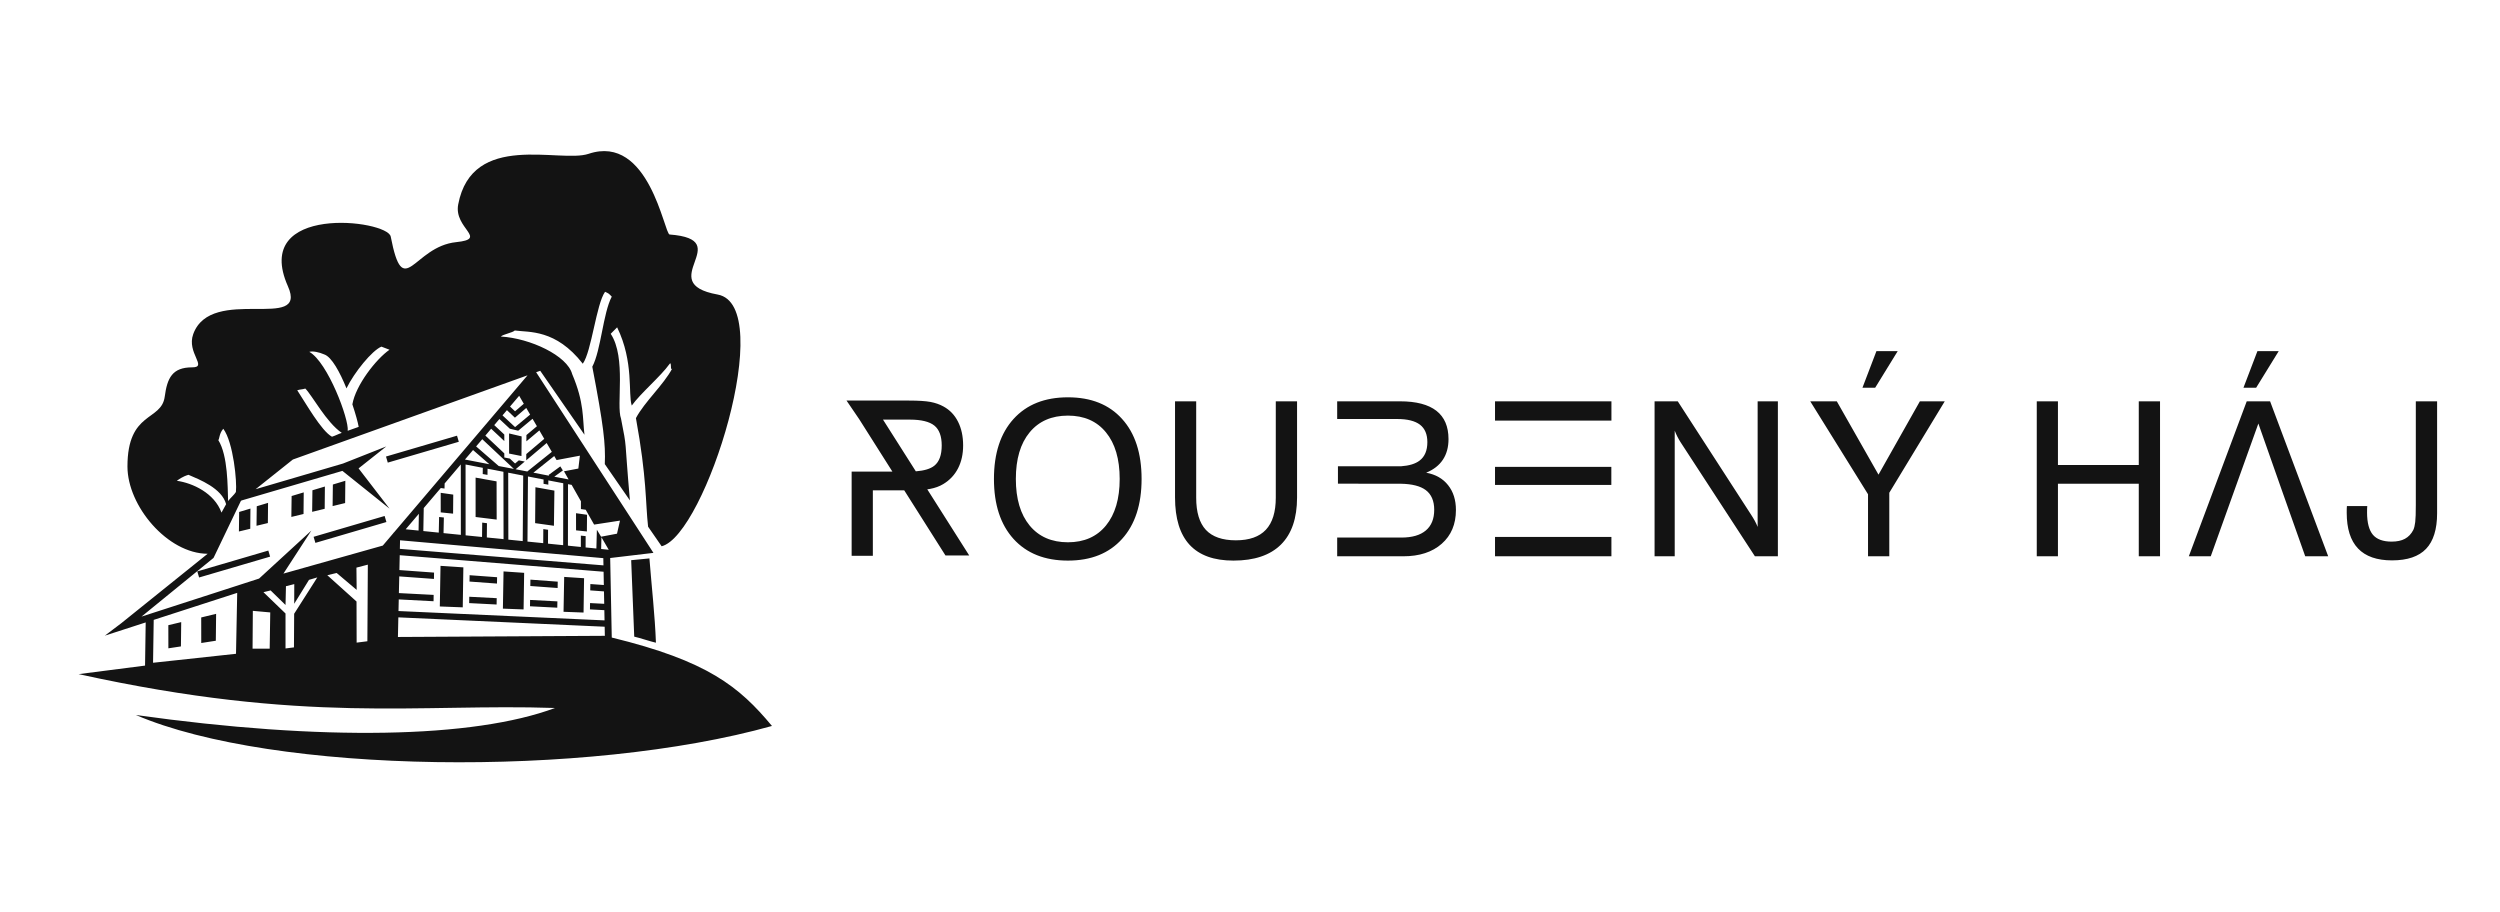 <svg xmlns="http://www.w3.org/2000/svg" width="159" height="58" viewBox="0 0 159 58" fill="none"><g clip-path="url(#clip0_8720_367)"><path d="M64.608 30.461C64.608 31.722 64.899 32.71 65.485 33.423C66.071 34.133 66.884 34.489 67.92 34.489C68.952 34.489 69.759 34.133 70.339 33.423C70.921 32.71 71.212 31.722 71.212 30.461C71.212 29.195 70.921 28.206 70.339 27.498C69.759 26.787 68.952 26.433 67.92 26.433C66.884 26.433 66.071 26.787 65.485 27.498C64.899 28.206 64.608 29.195 64.608 30.461ZM63.215 30.461C63.215 28.834 63.632 27.559 64.462 26.645C65.296 25.727 66.447 25.269 67.92 25.269C69.389 25.269 70.535 25.726 71.361 26.641C72.191 27.554 72.605 28.83 72.605 30.461C72.605 32.087 72.191 33.362 71.361 34.278C70.535 35.195 69.389 35.654 67.92 35.654C66.447 35.654 65.296 35.195 64.462 34.278C63.632 33.362 63.215 32.087 63.215 30.461ZM54.164 29.994H56.756L54.649 26.666L53.839 25.476H57.819C58.412 25.476 58.863 25.506 59.173 25.562C59.481 25.62 59.761 25.717 60.002 25.851C60.406 26.07 60.717 26.393 60.932 26.823C61.148 27.251 61.255 27.754 61.255 28.331C61.255 28.879 61.148 29.365 60.932 29.786C60.717 30.205 60.402 30.541 59.988 30.789C59.751 30.933 59.47 31.035 59.148 31.095C59.096 31.104 59.037 31.113 58.975 31.121L61.643 35.329H60.133L57.51 31.186H55.513V35.348H54.164V29.994ZM58.247 29.977C58.786 29.936 59.181 29.814 59.424 29.618C59.737 29.367 59.893 28.939 59.893 28.331C59.893 27.745 59.738 27.323 59.429 27.07C59.119 26.819 58.6 26.688 57.878 26.688H56.159L58.247 29.977ZM74.732 31.64V25.524H76.078V31.656C76.078 32.576 76.284 33.26 76.694 33.701C77.106 34.142 77.741 34.364 78.603 34.364C79.455 34.364 80.09 34.14 80.51 33.692C80.93 33.241 81.14 32.564 81.14 31.656V25.524H82.493V31.64C82.493 32.959 82.15 33.959 81.465 34.638C80.781 35.315 79.774 35.654 78.447 35.654C77.209 35.654 76.281 35.32 75.66 34.651C75.042 33.982 74.732 32.977 74.732 31.64ZM85.045 35.38V34.189H89.123C89.809 34.189 90.329 34.039 90.684 33.737C91.039 33.437 91.216 33 91.216 32.424C91.216 31.854 91.034 31.434 90.673 31.166C90.334 30.914 89.808 30.779 89.098 30.766L85.093 30.762V29.656H89.098C89.621 29.62 90.017 29.5 90.287 29.293C90.616 29.042 90.78 28.651 90.78 28.12C90.78 27.621 90.623 27.251 90.309 27.009C89.993 26.77 89.512 26.649 88.86 26.649H85.045V25.524H89.043C90.069 25.524 90.841 25.726 91.357 26.128C91.868 26.528 92.125 27.128 92.125 27.927C92.125 28.44 92.006 28.877 91.769 29.235C91.531 29.594 91.177 29.871 90.705 30.064C91.302 30.173 91.767 30.437 92.097 30.855C92.43 31.27 92.597 31.799 92.597 32.435C92.597 33.338 92.296 34.053 91.695 34.582C91.094 35.115 90.274 35.38 89.246 35.38H85.045ZM95.083 25.524H102.487V26.749H95.083V25.524ZM95.083 29.692H102.481V30.843H95.083V29.692ZM95.083 34.148H102.486V35.38H95.083V34.148ZM105.231 35.38V25.524H106.706L111.335 32.682C111.44 32.84 111.529 32.987 111.605 33.125C111.68 33.262 111.741 33.392 111.786 33.513V25.524H113.073V35.38H111.612L106.881 28.12C106.811 28.009 106.744 27.893 106.683 27.773C106.622 27.654 106.565 27.525 106.512 27.39V35.38H105.231ZM120.159 35.38H118.806V31.434L115.132 25.524H116.821L119.472 30.188L122.104 25.524H123.686L120.159 31.339V35.38ZM118.452 24.66L119.341 22.332H120.694L119.261 24.66H118.452ZM129.538 35.38V25.524H130.885V29.574H136.026V25.524H137.378V35.38H136.026V30.764H130.885V35.38H129.538ZM143.632 26.936C142.624 29.755 141.616 32.561 140.604 35.38H139.209L142.892 25.524H144.378L148.073 35.38H146.612C145.606 32.561 144.627 29.757 143.632 26.936ZM142.684 24.66L143.572 22.332H144.926L143.491 24.66H142.684ZM149.264 32.187H150.558C150.554 32.235 150.55 32.286 150.548 32.344C150.545 32.399 150.545 32.483 150.545 32.595C150.545 33.248 150.674 33.721 150.915 34.009C151.155 34.296 151.559 34.447 152.104 34.447C152.447 34.447 152.73 34.389 152.952 34.268C153.177 34.147 153.355 33.959 153.486 33.705C153.543 33.584 153.584 33.414 153.609 33.2C153.635 32.984 153.646 32.618 153.646 32.107V25.524H155V32.648C155 33.656 154.765 34.419 154.298 34.906C153.832 35.395 153.111 35.64 152.132 35.64C151.172 35.64 150.451 35.389 149.971 34.884C149.49 34.38 149.251 33.621 149.251 32.609C149.251 32.497 149.251 32.41 149.253 32.351C149.256 32.289 149.262 32.235 149.264 32.187Z" fill="#131313"></path><path d="M42.08 34.743L41.218 33.496C41.045 31.949 41.144 30.428 40.445 26.593C41.001 25.545 42.204 24.478 42.758 23.43C42.602 23.65 42.738 22.934 42.58 23.153C42.02 23.937 40.741 25.01 40.18 25.794C39.935 25.053 40.326 23.023 39.25 20.818C39.112 20.959 38.977 21.088 38.841 21.229C39.851 22.754 39.176 25.76 39.497 26.626C39.904 28.704 39.691 27.575 40.062 31.827L38.465 29.517C38.52 28.24 38.388 27.068 37.67 23.323C38.225 22.276 38.353 19.913 38.908 18.866C38.702 18.648 38.702 18.661 38.482 18.558C37.922 19.341 37.626 22.349 37.066 23.133C35.343 20.924 33.649 21.147 32.741 21.019C32.604 21.16 31.989 21.262 31.853 21.404C33.725 21.513 36.08 22.62 36.39 23.79C37.172 25.638 37.041 26.59 37.173 27.65L34.358 23.581L34.099 23.674L41.369 34.87L41.558 35.163L41.209 35.204L38.808 35.49L38.908 40.548C45.008 42.036 47.008 43.663 49.097 46.171C37.336 49.473 17.374 49.23 8.642 45.474C20.517 47.144 30.116 46.957 35.3 45.028C26.612 44.733 19.493 46.065 5 42.874L9.225 42.332L9.266 39.586L7.9 40.028L6.666 40.428L7.699 39.648L13.205 35.22C10.654 35.208 8.106 32.178 8.106 29.671C8.106 26.131 10.265 26.805 10.476 25.23C10.635 24.039 10.955 23.363 12.222 23.363C13.238 23.363 11.854 22.449 12.289 21.25C13.435 18.094 19.618 21.148 18.314 18.213C15.966 12.931 24.641 13.968 24.85 15.046C25.661 19.241 26.268 15.683 29.016 15.4C31.07 15.188 28.85 14.537 29.141 13.005C30.03 8.32 35.614 10.395 37.431 9.784C41.293 8.486 42.247 14.889 42.587 14.914C46.9 15.244 41.506 17.987 45.643 18.733C49.46 19.423 44.852 34.054 42.079 34.743L42.08 34.743ZM13.884 27.99C14.505 28.983 14.473 30.988 14.507 31.866C14.668 31.654 14.906 31.462 15.004 31.291C15.082 30.66 14.844 28.131 14.201 27.269C13.934 27.572 13.962 27.929 13.884 27.99H13.884ZM11.246 30.579C12.241 30.716 13.634 31.355 14.087 32.601C14.234 32.333 14.283 32.236 14.381 32.066C14.112 31.052 12.688 30.499 11.987 30.197C11.595 30.312 11.377 30.491 11.246 30.579V30.579ZM16.08 38.85L16.063 41.255H17.152L17.188 38.95L16.08 38.85ZM18.187 37.282L18.159 38.477L17.211 37.551L16.755 37.663L18.159 39.018V41.242L18.696 41.173L18.708 39.035L20.181 36.723L19.652 36.879L18.712 38.4L18.716 37.149L18.187 37.282V37.282ZM18.904 24.821C19.445 25.639 20.442 27.416 21.114 27.775C21.38 27.688 21.472 27.618 21.737 27.531C20.758 26.867 19.866 25.165 19.419 24.712C19.204 24.78 19.119 24.753 18.904 24.821ZM19.673 22.378C20.844 23.033 22.211 26.684 22.114 27.398C22.379 27.311 22.546 27.236 22.812 27.149C22.761 26.858 22.614 26.323 22.411 25.716C22.619 24.502 23.918 22.835 24.773 22.243C24.598 22.173 24.433 22.114 24.259 22.046C23.664 22.288 22.532 23.68 22.036 24.7C21.617 23.668 21.092 22.696 20.619 22.54C20.306 22.402 19.889 22.309 19.673 22.378ZM33.549 23.871L18.626 29.226L16.257 31.113L21.815 29.481L24.568 28.393L22.805 29.79L24.774 32.349L21.777 29.948L15.354 31.833L15.318 31.861V31.862L13.598 35.447L13.576 35.488L13.537 35.518L8.999 39.216L16.477 36.797L18.532 34.912L19.803 33.744L18.865 35.189L18.026 36.481L24.346 34.699L25.016 33.911V33.887L25.036 33.888L33.55 23.872L33.549 23.871ZM9.776 39.423L9.734 42.152L15.01 41.581L15.086 37.706L9.776 39.424V39.423ZM25.335 39.264L25.308 40.512L38.447 40.438L38.468 40.443L38.457 39.859L25.335 39.264L25.335 39.264ZM38.371 35.498L25.443 34.362L25.431 34.907L38.38 35.957L38.371 35.498V35.498ZM30.281 28.392L31.719 29.64L32.685 29.824L32.65 29.792L30.672 27.933L30.281 28.391L30.281 28.392ZM31.959 26.418L32.759 27.164L33.716 26.368L33.47 25.946L32.853 26.476L32.749 26.565L32.649 26.471L32.241 26.086L31.959 26.418ZM32.438 25.856L32.757 26.158L33.314 25.68L33.019 25.171L32.437 25.856H32.438ZM35.249 29.004L33.924 30.063L34.926 30.256L34.89 30.208L35.637 29.662L35.798 29.92L35.252 30.318L36.163 30.493L35.87 29.974L36.783 29.8L36.881 28.981L35.399 29.26L35.249 29.004V29.004ZM29.571 29.227L31.126 29.526L30.085 28.622L29.571 29.227ZM30.867 27.701L32.074 28.835V29.096L32.426 29.166L32.759 29.479L32.997 29.279L33.375 29.354L32.852 29.796L32.794 29.845L33.55 29.99L33.543 29.98L35.096 28.738L34.768 28.176L33.468 29.276L33.472 28.878L34.615 27.911L34.303 27.375L33.478 28.068L33.481 27.669L34.148 27.108L33.87 26.634L32.958 27.393L32.426 27.267L31.763 26.649L31.434 27.037L32.074 27.636V28.051L31.237 27.268L30.869 27.702L30.867 27.701ZM26.621 33.744L26.64 32.676L25.802 33.662L26.621 33.744H26.621ZM29.31 34.016L29.307 29.538L28.279 30.748L28.271 31.072L28.034 31.038L27.967 31.117V31.116L26.95 32.312L26.924 33.775L27.905 33.875L27.927 32.881L28.23 32.913L28.208 33.906L29.311 34.017L29.31 34.016ZM32.026 34.29L32.018 30.005L31.594 29.924L31.585 29.924L31.582 29.92L31.008 29.811L31.004 30.203L30.701 30.149L30.706 29.753L29.61 29.543L29.613 34.047L30.658 34.152L30.668 33.238L30.971 33.276L30.962 34.182L32.025 34.29H32.026ZM33.245 34.413L33.276 30.247L32.322 30.063L32.331 34.321L33.245 34.413H33.245ZM35.817 34.673L35.822 30.734L34.874 30.553L34.873 30.826L34.569 30.771L34.571 30.495L33.579 30.304L33.547 34.444L34.549 34.544L34.554 33.65L34.857 33.693L34.852 34.576L35.817 34.673ZM36.358 30.838L36.126 30.794L36.12 34.704L36.942 34.787L36.943 34.066L37.247 34.097L37.245 34.817L37.93 34.886L37.961 33.692L38.251 34.17L38.233 34.916L38.713 34.965H38.715L38.231 34.134L39.242 33.942L39.431 33.111L37.785 33.364L37.25 32.417V32.42L36.946 32.377L36.947 31.882L36.357 30.838L36.358 30.838ZM25.423 35.311L25.402 36.256L27.606 36.417L27.599 36.82L25.393 36.659L25.369 37.72L27.58 37.835L27.574 38.239L25.361 38.123L25.344 38.862L38.449 39.456L38.436 38.806L37.521 38.758L37.527 38.355L38.428 38.402L38.413 37.613L37.539 37.549L37.547 37.145L38.404 37.207L38.388 36.362L25.422 35.311H25.423ZM22.669 36.101L22.683 37.516L21.411 36.441L20.817 36.584L22.675 38.256L22.682 40.871L23.365 40.784L23.394 35.912L22.669 36.101V36.101ZM15.21 32.561L15.195 33.803L15.917 33.629L15.928 32.345L15.21 32.561L15.21 32.561ZM16.329 32.199L16.314 33.44L17.036 33.266L17.048 31.982L16.329 32.198V32.199ZM18.547 31.547L18.53 32.877L19.304 32.69L19.317 31.315L18.547 31.547H18.547ZM19.87 31.182L19.853 32.553L20.65 32.36L20.663 30.943L19.869 31.182H19.87ZM21.17 30.816L21.154 32.187L21.95 31.994L21.963 30.577L21.17 30.816ZM24.549 29.036L29.066 27.71L29.18 28.097L24.663 29.423L24.549 29.036ZM19.945 34.141L24.462 32.816L24.576 33.201L20.059 34.527L19.945 34.141ZM12.548 36.341L17.065 35.016L17.179 35.402L12.663 36.728L12.548 36.342V36.341ZM10.706 39.763L10.709 41.233L11.507 41.112L11.525 39.566L10.706 39.762V39.763ZM12.797 39.27L12.8 40.895L13.726 40.751L13.745 39.04L12.797 39.27ZM30.247 30.376L31.582 30.615L31.588 33.046L30.248 32.881V30.376H30.247ZM34.053 30.988L35.26 31.203L35.23 33.439L34.034 33.272L34.053 30.988H34.053ZM28.816 32.668L28.03 32.587L28.028 31.343L28.827 31.457L28.816 32.667V32.668ZM33.165 29.004L32.379 28.847L32.377 27.567L33.176 27.755L33.165 29.004ZM37.325 33.801L36.637 33.73L36.635 32.64L37.132 32.71L37.335 32.74L37.332 33.142L37.325 33.801V33.801ZM31.608 37.115L29.861 36.987L29.867 36.583L31.615 36.711L31.608 37.115ZM31.584 38.447L29.839 38.357L29.846 37.953L31.591 38.044L31.584 38.447H31.584ZM35.465 37.397L33.728 37.27L33.734 36.865L35.472 36.993L35.465 37.397ZM35.442 38.649L33.708 38.559L33.714 38.156L35.45 38.247L35.443 38.649H35.442ZM33.336 36.432L32.025 36.342L31.984 38.709L33.3 38.76L33.336 36.432ZM37.148 36.775L35.882 36.692L35.841 38.91L37.114 38.958L37.147 36.775H37.148ZM29.47 36.084L28.017 35.988L27.972 38.571L29.431 38.627L29.47 36.084ZM40.143 35.628C40.207 37.224 40.272 38.894 40.337 40.49C40.655 40.557 41.398 40.809 41.717 40.876C41.657 39.175 41.442 37.295 41.303 35.515C40.979 35.553 40.467 35.591 40.143 35.628Z" fill="#131313"></path></g><defs><clipPath id="clip0_8720_367"><rect width="150" height="54" fill="white" transform="translate(5 2)"></rect></clipPath></defs></svg>